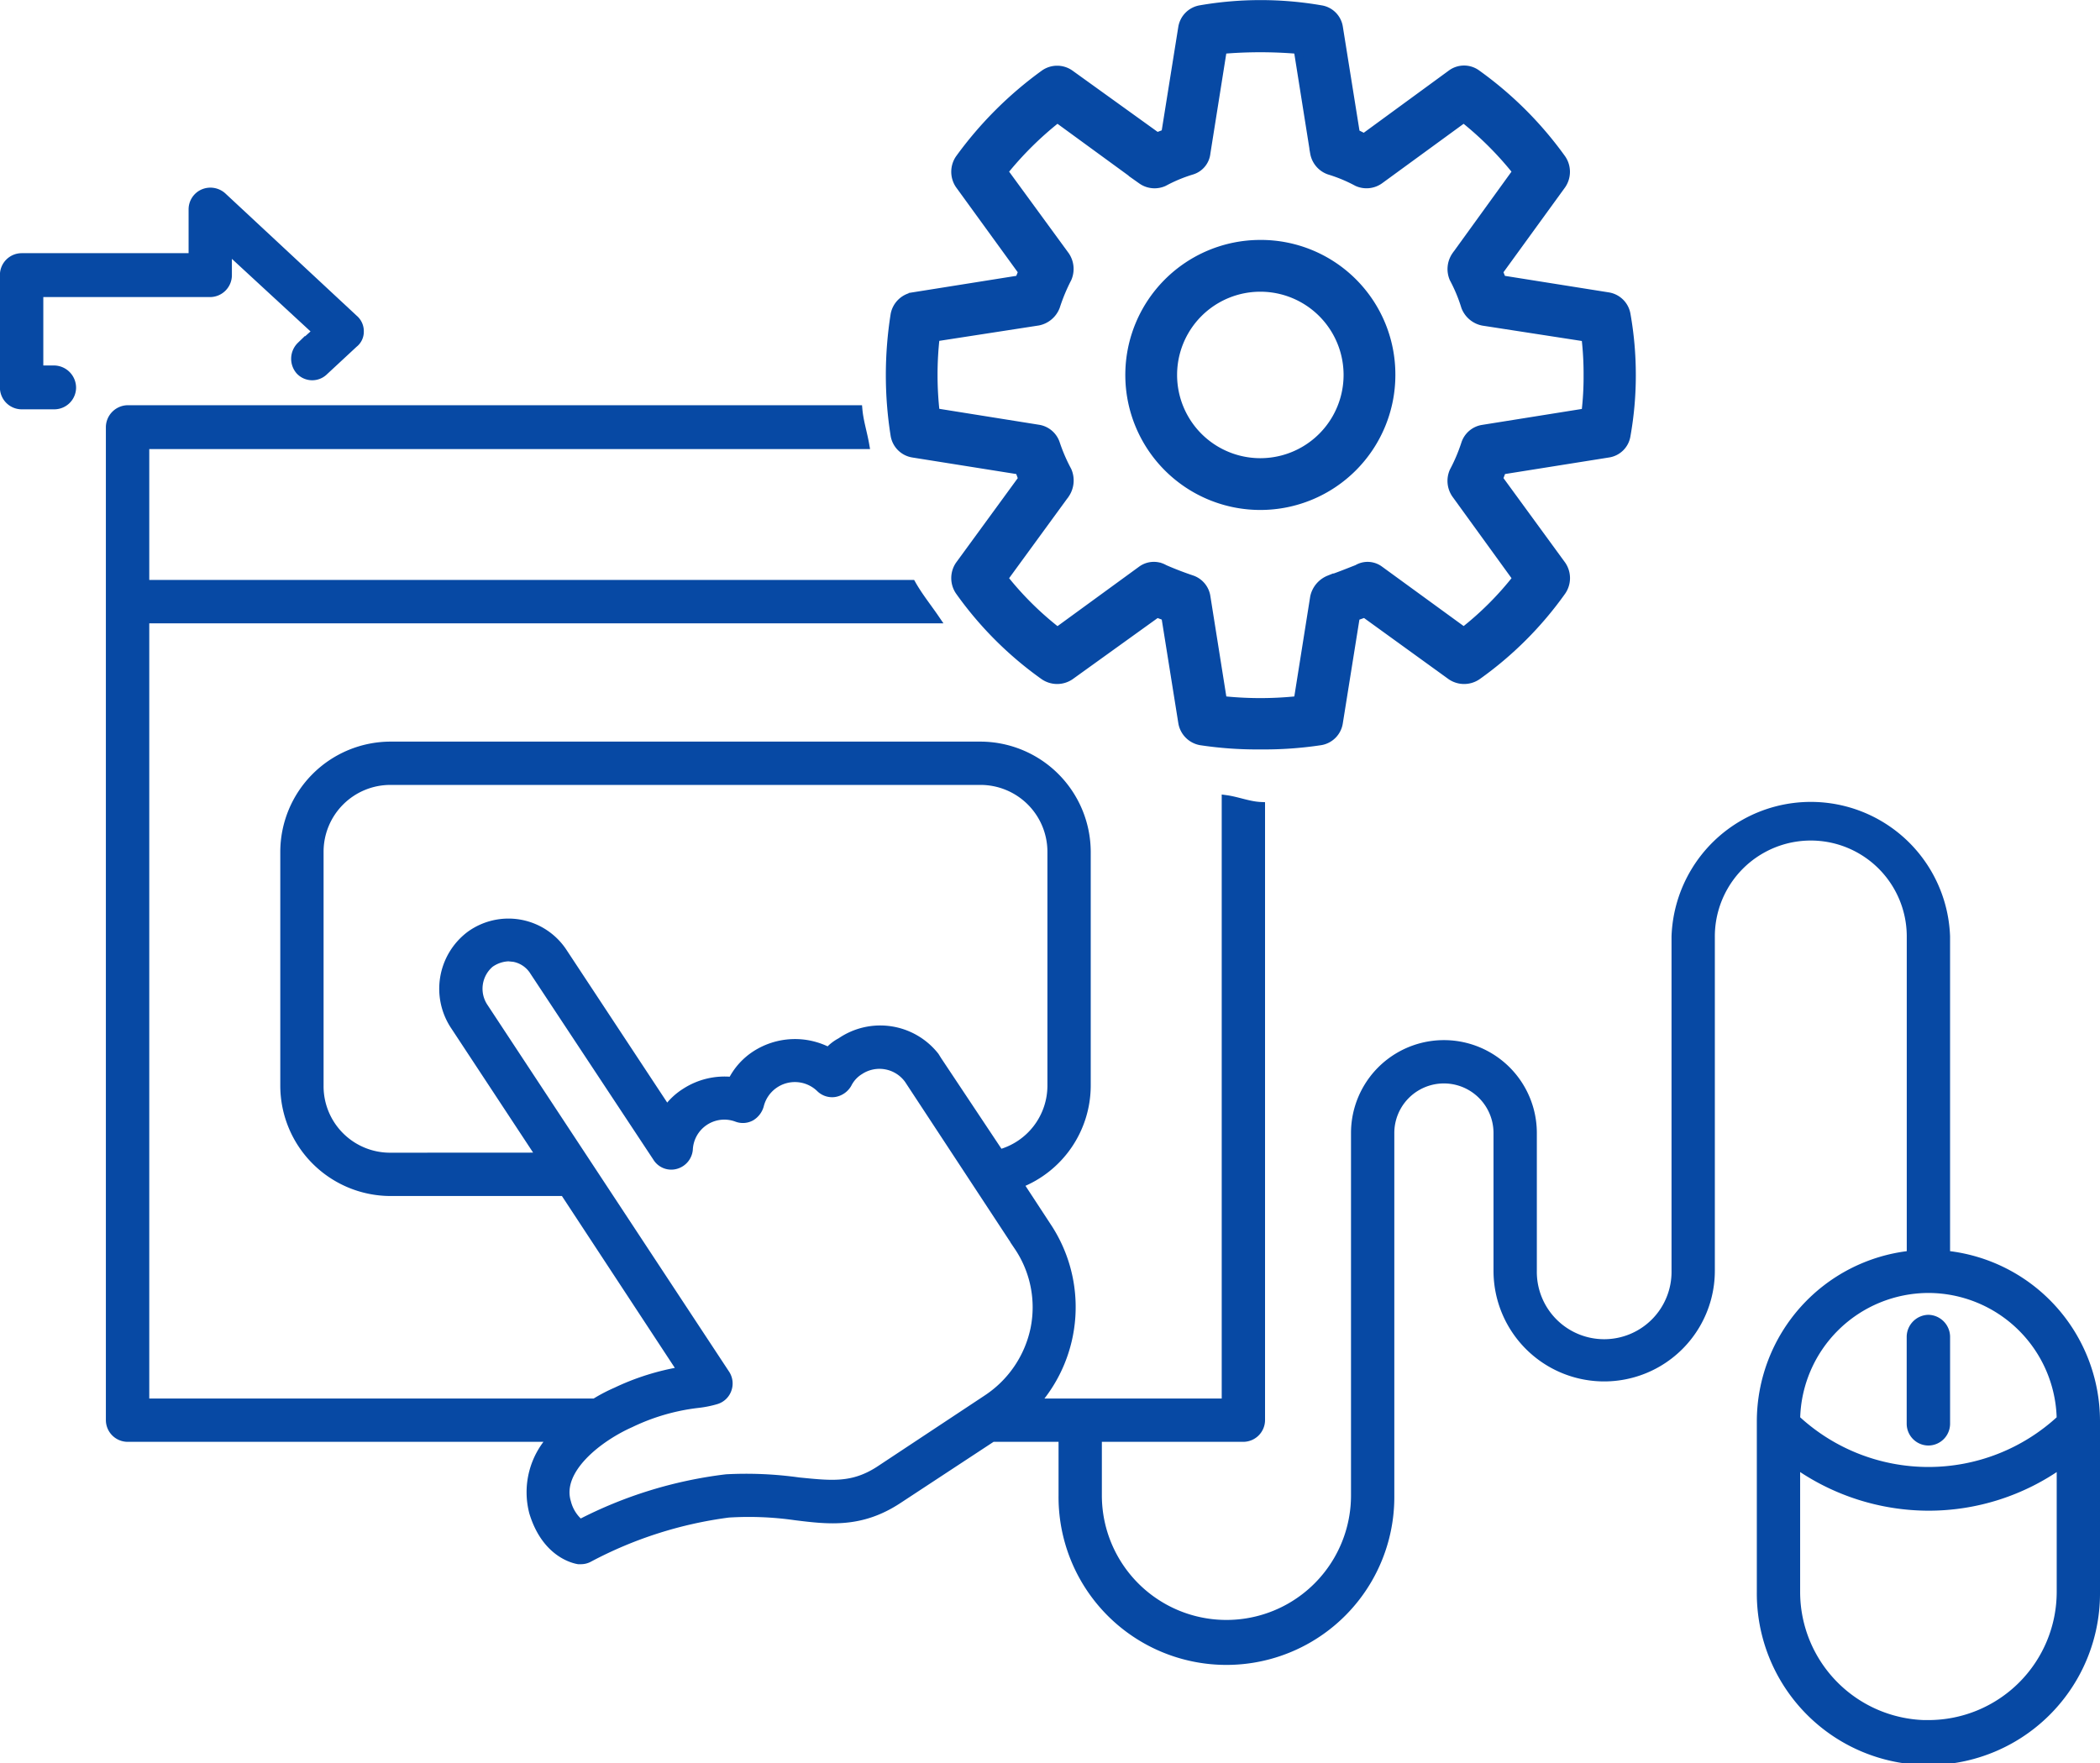 <svg xmlns="http://www.w3.org/2000/svg" width="125.833" height="105.672" viewBox="0 0 125.833 105.672"><defs><style>.a{fill:#0749a4;stroke:#0749a4;stroke-width:0.5px;}</style></defs><g transform="translate(0.25 0.255)"><g transform="translate(61.873 47.802)"><path class="a" d="M-5.346,78.727A3.612,3.612,0,0,0-3.79,80.283V84.06a9.81,9.81,0,1,0,19.619,0V62.346a3.222,3.222,0,0,1,6.444,0V70.6a6.381,6.381,0,1,0,12.762,0V50.568a6,6,0,0,1,12,0V69.648a10.047,10.047,0,0,0-8.984,9.968V89.838a10.032,10.032,0,1,0,20.063,0V79.616a10.021,10.021,0,0,0-8.984-9.968V50.568a8.1,8.1,0,0,0-16.19,0V70.6a4.286,4.286,0,1,1-8.571,0V62.346a5.317,5.317,0,1,0-10.635,0V84.06a7.714,7.714,0,1,1-15.429,0V80.283A3.786,3.786,0,0,0-.14,78.727M48.083,71.68a7.955,7.955,0,0,1,7.937,7.809,11.657,11.657,0,0,1-15.873,0A7.955,7.955,0,0,1,48.083,71.68Zm0,26.1a7.939,7.939,0,0,1-7.937-7.937V82.188a13.788,13.788,0,0,0,7.937,2.54,13.644,13.644,0,0,0,7.937-2.54v7.651A7.939,7.939,0,0,1,48.083,97.775Z" transform="translate(5.346 -42.505)"/><g transform="translate(52.381 30.984)"><path class="a" d="M-2.648,50.814A1.057,1.057,0,0,0-1.6,49.767V44.529a1.079,1.079,0,0,0-1.048-1.048A1.079,1.079,0,0,0-3.7,44.529v5.238A1.057,1.057,0,0,0-2.648,50.814Z" transform="translate(3.696 -43.481)"/></g></g><g transform="translate(0 11.24)"><path class="a" d="M5.784,41.629a1.081,1.081,0,0,0-1.143-.191,1.051,1.051,0,0,0-.635.984V45.28H-6.247A1.057,1.057,0,0,0-7.3,46.327v6.762a1.057,1.057,0,0,0,1.048,1.048h1.968a1.057,1.057,0,0,0,1.048-1.048A1.085,1.085,0,0,0-4.279,52.01H-5.2v-4.6H5.054A1.064,1.064,0,0,0,6.1,46.327V44.8l5.333,4.921-.952.857a1.085,1.085,0,0,0-.063,1.492,1.016,1.016,0,0,0,1.46.032l1.778-1.651a.9.9,0,0,0,.349-.73.966.966,0,0,0-.349-.762Z" transform="translate(7.295 -41.353)"/></g><g transform="translate(53.079)"><path class="a" d="M37.425,58.515,31.044,57.5l-.19-.476,3.778-5.206a1.389,1.389,0,0,0,0-1.556,22.04,22.04,0,0,0-5.079-5.079,1.286,1.286,0,0,0-1.556,0L22.79,48.991l-.508-.254-1.016-6.349a1.28,1.28,0,0,0-1.079-1.079,21.126,21.126,0,0,0-7.206,0A1.315,1.315,0,0,0,11.9,42.388l-1.016,6.349-.508.191L5.171,45.182a1.335,1.335,0,0,0-1.556,0,22.677,22.677,0,0,0-5.079,5.079,1.389,1.389,0,0,0,0,1.556l3.778,5.206-.19.476-6.381,1.016a1.354,1.354,0,0,0-1.079,1.079,23.171,23.171,0,0,0-.286,3.619,22.87,22.87,0,0,0,.286,3.619,1.315,1.315,0,0,0,1.079,1.079l6.381,1.016.19.508L-1.464,74.61a1.389,1.389,0,0,0,0,1.556,21.434,21.434,0,0,0,5.079,5.079,1.389,1.389,0,0,0,1.556,0L10.377,77.5l.508.191L11.9,84.039A1.351,1.351,0,0,0,12.98,85.15a22.466,22.466,0,0,0,3.587.254,22.6,22.6,0,0,0,3.619-.254,1.314,1.314,0,0,0,1.079-1.111l1.016-6.349.54-.191L28,81.245a1.389,1.389,0,0,0,1.556,0,21.434,21.434,0,0,0,5.079-5.079,1.389,1.389,0,0,0,0-1.556l-3.778-5.175.19-.508,6.381-1.016A1.28,1.28,0,0,0,38.5,66.833a20.42,20.42,0,0,0,.317-3.619,20.68,20.68,0,0,0-.317-3.619A1.315,1.315,0,0,0,37.425,58.515ZM36.06,65.468l-6.159.984a1.307,1.307,0,0,0-1.048.889,10.249,10.249,0,0,1-.7,1.651,1.4,1.4,0,0,0,.127,1.365L31.933,75.4a18.774,18.774,0,0,1-3.175,3.175L23.71,74.9a1.2,1.2,0,0,0-1.333-.064c-.571.222-1.111.444-1.683.635a1.468,1.468,0,0,0-.889,1.048l-.984,6.19a21.389,21.389,0,0,1-4.508,0l-.984-6.19a1.3,1.3,0,0,0-.857-1.048c-.571-.191-1.143-.413-1.651-.635a1.249,1.249,0,0,0-1.365.064L4.409,78.579A18.963,18.963,0,0,1,1.2,75.4l3.683-5.048a1.456,1.456,0,0,0,.127-1.4,10.381,10.381,0,0,1-.7-1.619,1.307,1.307,0,0,0-1.048-.889l-6.159-.984a20.07,20.07,0,0,1,0-4.508l6.159-.952a1.422,1.422,0,0,0,1.048-.889,11.067,11.067,0,0,1,.7-1.683,1.416,1.416,0,0,0-.127-1.365L1.2,51.023a20.225,20.225,0,0,1,3.206-3.175l5.048,3.683a1.343,1.343,0,0,0,1.333.127,9.058,9.058,0,0,1,1.683-.7,1.223,1.223,0,0,0,.857-1.048l.984-6.19a26.73,26.73,0,0,1,4.508,0l.984,6.19a1.362,1.362,0,0,0,.889,1.048,9.058,9.058,0,0,1,1.683.7,1.35,1.35,0,0,0,1.333-.127l5.048-3.683a20.017,20.017,0,0,1,3.175,3.175l-3.651,5.048a1.416,1.416,0,0,0-.127,1.365,9.447,9.447,0,0,1,.7,1.683,1.422,1.422,0,0,0,1.048.889l6.159.952a18.573,18.573,0,0,1,.127,2.254A17.883,17.883,0,0,1,36.06,65.468Z" transform="translate(5.623 -40.999)"/><g transform="translate(14.381 14.373)"><path class="a" d="M2.64,41.452a7.841,7.841,0,1,0,7.841,7.841A7.811,7.811,0,0,0,2.64,41.452Zm0,13.079a5.238,5.238,0,0,1,0-10.476,5.238,5.238,0,1,1,0,10.476Z" transform="translate(5.17 -41.452)"/></g></g><path class="a" d="M59.762,65.129v36.159h-11.4a8.712,8.712,0,0,0,.7-10.54l-1.683-2.571A6.331,6.331,0,0,0,51.413,82.3V68.272a6.375,6.375,0,0,0-6.381-6.349H9.7a6.368,6.368,0,0,0-6.349,6.349V82.3A6.368,6.368,0,0,0,9.7,88.653H20.111l7.048,10.73a14.713,14.713,0,0,0-3.937,1.238,9.684,9.684,0,0,0-1.27.667H-5V54.335H42.365c-.476-.7-1.016-1.365-1.429-2.1H-5V43.891H38.143c-.127-.73-.349-1.4-.413-2.127H-6.047A1.078,1.078,0,0,0-7.1,42.812v59.524a1.057,1.057,0,0,0,1.048,1.048h25.46a4.763,4.763,0,0,0-1.143,4.476c.762,2.508,2.508,2.825,2.7,2.857H21.1a1,1,0,0,0,.508-.127,24.541,24.541,0,0,1,8.349-2.667,19.714,19.714,0,0,1,4,.159c2.032.254,3.937.476,6.159-.984l5.651-3.714H60.81a1.057,1.057,0,0,0,1.048-1.048V65.542C61.127,65.51,60.461,65.224,59.762,65.129ZM9.7,86.558A4.234,4.234,0,0,1,5.445,82.3V68.272A4.254,4.254,0,0,1,9.7,64.018H45.032a4.261,4.261,0,0,1,4.286,4.254V82.3a4.228,4.228,0,0,1-3.111,4.063L42.492,80.78l-.159-.254a4.179,4.179,0,0,0-5.651-.857,2.533,2.533,0,0,0-.73.571,4.35,4.35,0,0,0-4.349.19,4.024,4.024,0,0,0-1.429,1.587,4.323,4.323,0,0,0-2.794.667,3.9,3.9,0,0,0-1.111,1.048L20.048,74.3a3.912,3.912,0,0,0-5.587-1.016,4.018,4.018,0,0,0-.889,5.46l5.143,7.809Zm35.746,14.508-6.476,4.286c-1.587,1.016-2.857.857-4.794.667a22.645,22.645,0,0,0-4.349-.19,25.717,25.717,0,0,0-8.762,2.7,2.437,2.437,0,0,1-.794-1.27c-.6-1.968,1.936-3.9,3.81-4.73a12.635,12.635,0,0,1,4.032-1.175,6.251,6.251,0,0,0,1.111-.222,1.024,1.024,0,0,0,.667-.635,1.036,1.036,0,0,0-.1-.921L15.318,77.605a1.986,1.986,0,0,1,.349-2.635,2.036,2.036,0,0,1,1.111-.381l.317.032a1.8,1.8,0,0,1,1.206.825l7.365,11.143a1.009,1.009,0,0,0,1.143.444,1.053,1.053,0,0,0,.762-.921,2.14,2.14,0,0,1,2.889-1.9,1.011,1.011,0,0,0,.857-.064,1.157,1.157,0,0,0,.508-.667,2.173,2.173,0,0,1,3.619-1.048,1.022,1.022,0,0,0,.889.286,1.115,1.115,0,0,0,.762-.54,1.95,1.95,0,0,1,.73-.794,2.146,2.146,0,0,1,2.921.54l6.571,10a6.516,6.516,0,0,1,.984,4.952A6.655,6.655,0,0,1,45.445,101.066Z" transform="translate(13.444 -17.486)"/></g></svg>